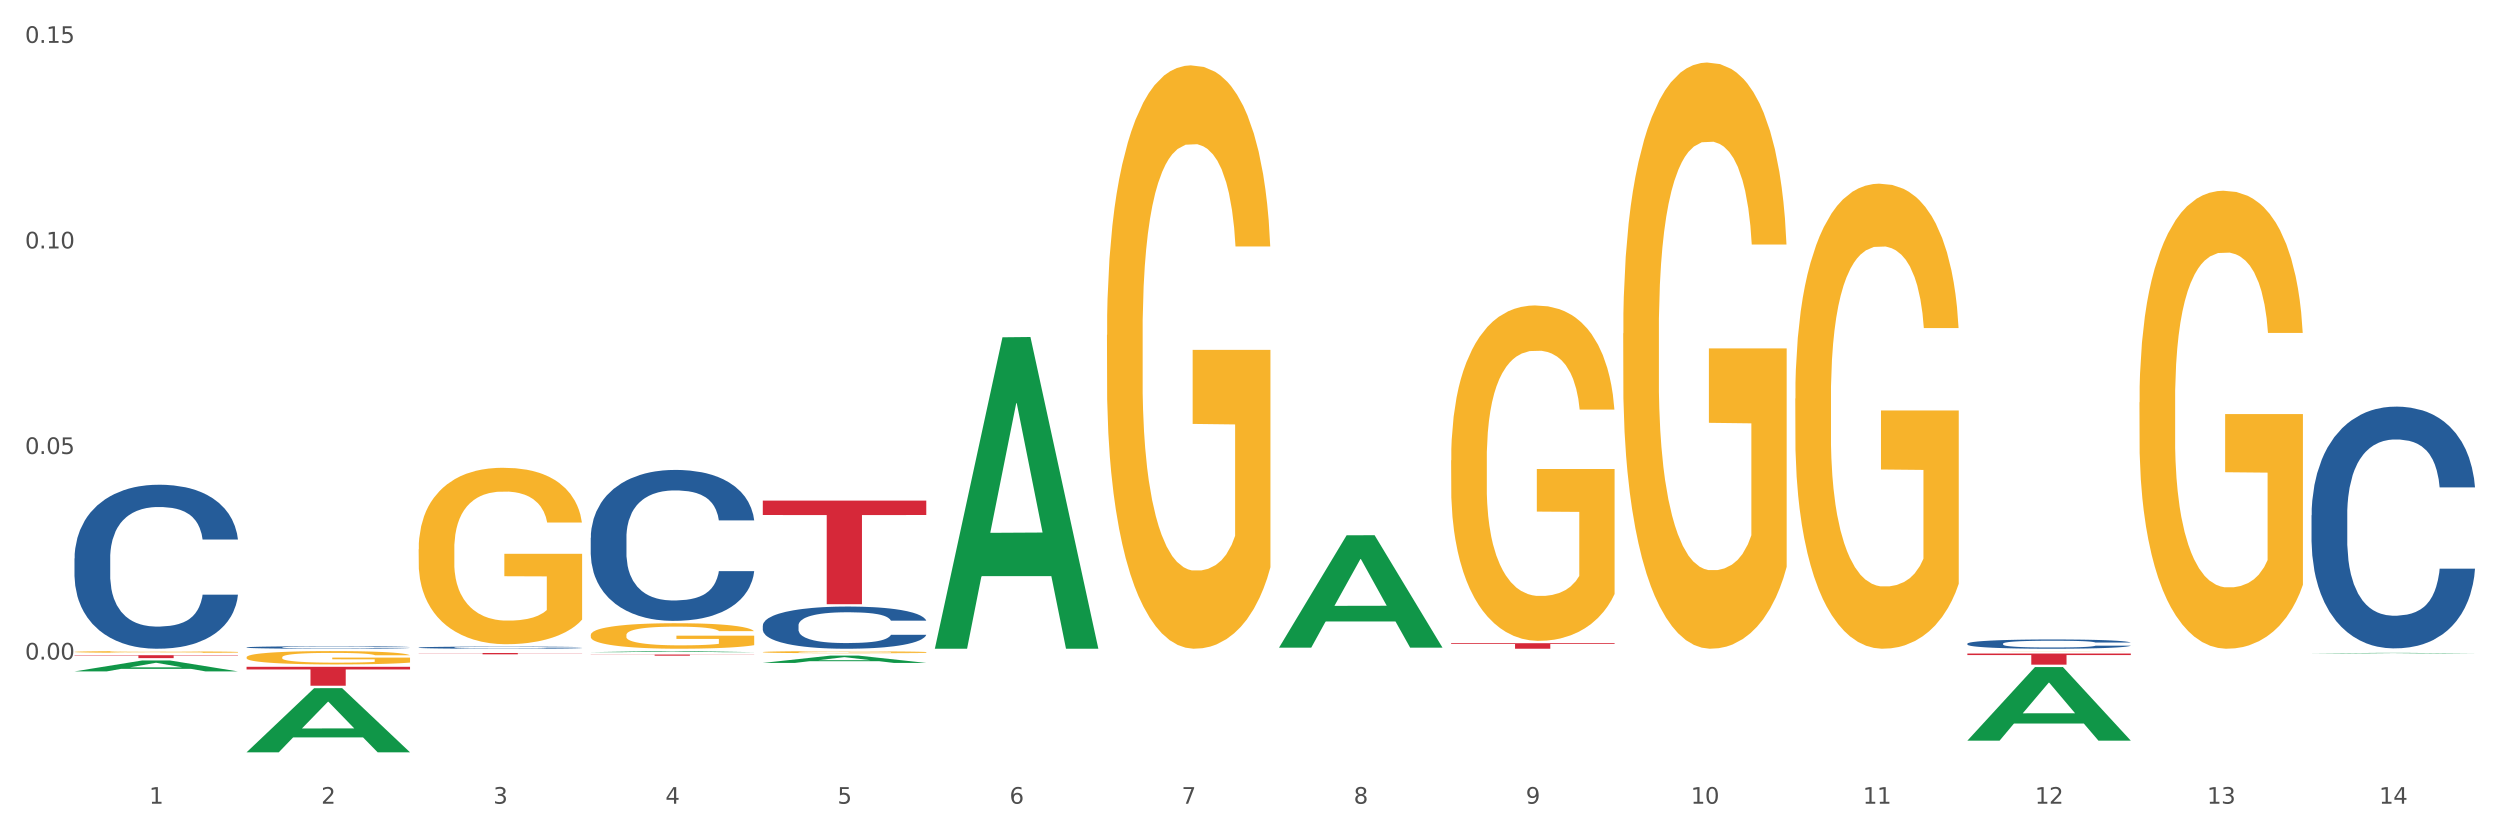 <?xml version="1.0" encoding="utf-8" standalone="no"?>
<!DOCTYPE svg PUBLIC "-//W3C//DTD SVG 1.1//EN"
  "http://www.w3.org/Graphics/SVG/1.1/DTD/svg11.dtd">
<svg xmlns:xlink="http://www.w3.org/1999/xlink" width="1080pt" height="360pt" viewBox="0 0 1080 360" xmlns="http://www.w3.org/2000/svg" version="1.1">
 <rect x="0" y="0" width="1080" height="360" fill="#333333" stroke="none"/>
 <defs>
  <style type="text/css">*{stroke-linejoin: round; stroke-linecap: butt}</style>
 </defs>
 <g id="figure_1">
  <g id="patch_1">
   <path d="M 0 360 
L 1080 360 
L 1080 0 
L 0 0 
z
" style="fill: #ffffff; stroke: #ffffff; stroke-linejoin: miter"/>
  </g>
  <g id="axes_1">
   <g id="matplotlib.axis_1">
    <g id="xtick_1">
     <g id="text_1">
      <!-- 1 -->
      <g style="fill: #4d4d4d" transform="translate(64.432 347.204) scale(0.096 -0.096)">
       <defs>
        <path id="DejaVuSans-31" d="M 794 531 
L 1825 531 
L 1825 4091 
L 703 3866 
L 703 4441 
L 1819 4666 
L 2450 4666 
L 2450 531 
L 3481 531 
L 3481 0 
L 794 0 
L 794 531 
z
" transform="scale(0.016)"/>
       </defs>
       <use xlink:href="#DejaVuSans-31"/>
      </g>
     </g>
    </g>
    <g id="xtick_2">
     <g id="text_2">
      <!-- 2 -->
      <g style="fill: #4d4d4d" transform="translate(138.771 347.204) scale(0.096 -0.096)">
       <defs>
        <path id="DejaVuSans-32" d="M 1228 531 
L 3431 531 
L 3431 0 
L 469 0 
L 469 531 
Q 828 903 1448 1529 
Q 2069 2156 2228 2338 
Q 2531 2678 2651 2914 
Q 2772 3150 2772 3378 
Q 2772 3750 2511 3984 
Q 2250 4219 1831 4219 
Q 1534 4219 1204 4116 
Q 875 4013 500 3803 
L 500 4441 
Q 881 4594 1212 4672 
Q 1544 4750 1819 4750 
Q 2544 4750 2975 4387 
Q 3406 4025 3406 3419 
Q 3406 3131 3298 2873 
Q 3191 2616 2906 2266 
Q 2828 2175 2409 1742 
Q 1991 1309 1228 531 
z
" transform="scale(0.016)"/>
       </defs>
       <use xlink:href="#DejaVuSans-32"/>
      </g>
     </g>
    </g>
    <g id="xtick_3">
     <g id="text_3">
      <!-- 3 -->
      <g style="fill: #4d4d4d" transform="translate(213.109 347.204) scale(0.096 -0.096)">
       <defs>
        <path id="DejaVuSans-33" d="M 2597 2516 
Q 3050 2419 3304 2112 
Q 3559 1806 3559 1356 
Q 3559 666 3084 287 
Q 2609 -91 1734 -91 
Q 1441 -91 1130 -33 
Q 819 25 488 141 
L 488 750 
Q 750 597 1062 519 
Q 1375 441 1716 441 
Q 2309 441 2620 675 
Q 2931 909 2931 1356 
Q 2931 1769 2642 2001 
Q 2353 2234 1838 2234 
L 1294 2234 
L 1294 2753 
L 1863 2753 
Q 2328 2753 2575 2939 
Q 2822 3125 2822 3475 
Q 2822 3834 2567 4026 
Q 2313 4219 1838 4219 
Q 1578 4219 1281 4162 
Q 984 4106 628 3988 
L 628 4550 
Q 988 4650 1302 4700 
Q 1616 4750 1894 4750 
Q 2613 4750 3031 4423 
Q 3450 4097 3450 3541 
Q 3450 3153 3228 2886 
Q 3006 2619 2597 2516 
z
" transform="scale(0.016)"/>
       </defs>
       <use xlink:href="#DejaVuSans-33"/>
      </g>
     </g>
    </g>
    <g id="xtick_4">
     <g id="text_4">
      <!-- 4 -->
      <g style="fill: #4d4d4d" transform="translate(287.448 347.204) scale(0.096 -0.096)">
       <defs>
        <path id="DejaVuSans-34" d="M 2419 4116 
L 825 1625 
L 2419 1625 
L 2419 4116 
z
M 2253 4666 
L 3047 4666 
L 3047 1625 
L 3713 1625 
L 3713 1100 
L 3047 1100 
L 3047 0 
L 2419 0 
L 2419 1100 
L 313 1100 
L 313 1709 
L 2253 4666 
z
" transform="scale(0.016)"/>
       </defs>
       <use xlink:href="#DejaVuSans-34"/>
      </g>
     </g>
    </g>
    <g id="xtick_5">
     <g id="text_5">
      <!-- 5 -->
      <g style="fill: #4d4d4d" transform="translate(361.787 347.204) scale(0.096 -0.096)">
       <defs>
        <path id="DejaVuSans-35" d="M 691 4666 
L 3169 4666 
L 3169 4134 
L 1269 4134 
L 1269 2991 
Q 1406 3038 1543 3061 
Q 1681 3084 1819 3084 
Q 2600 3084 3056 2656 
Q 3513 2228 3513 1497 
Q 3513 744 3044 326 
Q 2575 -91 1722 -91 
Q 1428 -91 1123 -41 
Q 819 9 494 109 
L 494 744 
Q 775 591 1075 516 
Q 1375 441 1709 441 
Q 2250 441 2565 725 
Q 2881 1009 2881 1497 
Q 2881 1984 2565 2268 
Q 2250 2553 1709 2553 
Q 1456 2553 1204 2497 
Q 953 2441 691 2322 
L 691 4666 
z
" transform="scale(0.016)"/>
       </defs>
       <use xlink:href="#DejaVuSans-35"/>
      </g>
     </g>
    </g>
    <g id="xtick_6">
     <g id="text_6">
      <!-- 6 -->
      <g style="fill: #4d4d4d" transform="translate(436.125 347.204) scale(0.096 -0.096)">
       <defs>
        <path id="DejaVuSans-36" d="M 2113 2584 
Q 1688 2584 1439 2293 
Q 1191 2003 1191 1497 
Q 1191 994 1439 701 
Q 1688 409 2113 409 
Q 2538 409 2786 701 
Q 3034 994 3034 1497 
Q 3034 2003 2786 2293 
Q 2538 2584 2113 2584 
z
M 3366 4563 
L 3366 3988 
Q 3128 4100 2886 4159 
Q 2644 4219 2406 4219 
Q 1781 4219 1451 3797 
Q 1122 3375 1075 2522 
Q 1259 2794 1537 2939 
Q 1816 3084 2150 3084 
Q 2853 3084 3261 2657 
Q 3669 2231 3669 1497 
Q 3669 778 3244 343 
Q 2819 -91 2113 -91 
Q 1303 -91 875 529 
Q 447 1150 447 2328 
Q 447 3434 972 4092 
Q 1497 4750 2381 4750 
Q 2619 4750 2861 4703 
Q 3103 4656 3366 4563 
z
" transform="scale(0.016)"/>
       </defs>
       <use xlink:href="#DejaVuSans-36"/>
      </g>
     </g>
    </g>
    <g id="xtick_7">
     <g id="text_7">
      <!-- 7 -->
      <g style="fill: #4d4d4d" transform="translate(510.464 347.204) scale(0.096 -0.096)">
       <defs>
        <path id="DejaVuSans-37" d="M 525 4666 
L 3525 4666 
L 3525 4397 
L 1831 0 
L 1172 0 
L 2766 4134 
L 525 4134 
L 525 4666 
z
" transform="scale(0.016)"/>
       </defs>
       <use xlink:href="#DejaVuSans-37"/>
      </g>
     </g>
    </g>
    <g id="xtick_8">
     <g id="text_8">
      <!-- 8 -->
      <g style="fill: #4d4d4d" transform="translate(584.803 347.204) scale(0.096 -0.096)">
       <defs>
        <path id="DejaVuSans-38" d="M 2034 2216 
Q 1584 2216 1326 1975 
Q 1069 1734 1069 1313 
Q 1069 891 1326 650 
Q 1584 409 2034 409 
Q 2484 409 2743 651 
Q 3003 894 3003 1313 
Q 3003 1734 2745 1975 
Q 2488 2216 2034 2216 
z
M 1403 2484 
Q 997 2584 770 2862 
Q 544 3141 544 3541 
Q 544 4100 942 4425 
Q 1341 4750 2034 4750 
Q 2731 4750 3128 4425 
Q 3525 4100 3525 3541 
Q 3525 3141 3298 2862 
Q 3072 2584 2669 2484 
Q 3125 2378 3379 2068 
Q 3634 1759 3634 1313 
Q 3634 634 3220 271 
Q 2806 -91 2034 -91 
Q 1263 -91 848 271 
Q 434 634 434 1313 
Q 434 1759 690 2068 
Q 947 2378 1403 2484 
z
M 1172 3481 
Q 1172 3119 1398 2916 
Q 1625 2713 2034 2713 
Q 2441 2713 2670 2916 
Q 2900 3119 2900 3481 
Q 2900 3844 2670 4047 
Q 2441 4250 2034 4250 
Q 1625 4250 1398 4047 
Q 1172 3844 1172 3481 
z
" transform="scale(0.016)"/>
       </defs>
       <use xlink:href="#DejaVuSans-38"/>
      </g>
     </g>
    </g>
    <g id="xtick_9">
     <g id="text_9">
      <!-- 9 -->
      <g style="fill: #4d4d4d" transform="translate(659.142 347.204) scale(0.096 -0.096)">
       <defs>
        <path id="DejaVuSans-39" d="M 703 97 
L 703 672 
Q 941 559 1184 500 
Q 1428 441 1663 441 
Q 2288 441 2617 861 
Q 2947 1281 2994 2138 
Q 2813 1869 2534 1725 
Q 2256 1581 1919 1581 
Q 1219 1581 811 2004 
Q 403 2428 403 3163 
Q 403 3881 828 4315 
Q 1253 4750 1959 4750 
Q 2769 4750 3195 4129 
Q 3622 3509 3622 2328 
Q 3622 1225 3098 567 
Q 2575 -91 1691 -91 
Q 1453 -91 1209 -44 
Q 966 3 703 97 
z
M 1959 2075 
Q 2384 2075 2632 2365 
Q 2881 2656 2881 3163 
Q 2881 3666 2632 3958 
Q 2384 4250 1959 4250 
Q 1534 4250 1286 3958 
Q 1038 3666 1038 3163 
Q 1038 2656 1286 2365 
Q 1534 2075 1959 2075 
z
" transform="scale(0.016)"/>
       </defs>
       <use xlink:href="#DejaVuSans-39"/>
      </g>
     </g>
    </g>
    <g id="xtick_10">
     <g id="text_10">
      <!-- 10 -->
      <g style="fill: #4d4d4d" transform="translate(730.426 347.204) scale(0.096 -0.096)">
       <defs>
        <path id="DejaVuSans-30" d="M 2034 4250 
Q 1547 4250 1301 3770 
Q 1056 3291 1056 2328 
Q 1056 1369 1301 889 
Q 1547 409 2034 409 
Q 2525 409 2770 889 
Q 3016 1369 3016 2328 
Q 3016 3291 2770 3770 
Q 2525 4250 2034 4250 
z
M 2034 4750 
Q 2819 4750 3233 4129 
Q 3647 3509 3647 2328 
Q 3647 1150 3233 529 
Q 2819 -91 2034 -91 
Q 1250 -91 836 529 
Q 422 1150 422 2328 
Q 422 3509 836 4129 
Q 1250 4750 2034 4750 
z
" transform="scale(0.016)"/>
       </defs>
       <use xlink:href="#DejaVuSans-31"/>
       <use xlink:href="#DejaVuSans-30" transform="translate(63.623 0)"/>
      </g>
     </g>
    </g>
    <g id="xtick_11">
     <g id="text_11">
      <!-- 11 -->
      <g style="fill: #4d4d4d" transform="translate(804.765 347.204) scale(0.096 -0.096)">
       <use xlink:href="#DejaVuSans-31"/>
       <use xlink:href="#DejaVuSans-31" transform="translate(63.623 0)"/>
      </g>
     </g>
    </g>
    <g id="xtick_12">
     <g id="text_12">
      <!-- 12 -->
      <g style="fill: #4d4d4d" transform="translate(879.104 347.204) scale(0.096 -0.096)">
       <use xlink:href="#DejaVuSans-31"/>
       <use xlink:href="#DejaVuSans-32" transform="translate(63.623 0)"/>
      </g>
     </g>
    </g>
    <g id="xtick_13">
     <g id="text_13">
      <!-- 13 -->
      <g style="fill: #4d4d4d" transform="translate(953.442 347.204) scale(0.096 -0.096)">
       <use xlink:href="#DejaVuSans-31"/>
       <use xlink:href="#DejaVuSans-33" transform="translate(63.623 0)"/>
      </g>
     </g>
    </g>
    <g id="xtick_14">
     <g id="text_14">
      <!-- 14 -->
      <g style="fill: #4d4d4d" transform="translate(1027.781 347.204) scale(0.096 -0.096)">
       <use xlink:href="#DejaVuSans-31"/>
       <use xlink:href="#DejaVuSans-34" transform="translate(63.623 0)"/>
      </g>
     </g>
    </g>
    <g id="xtick_15"/>
    <g id="xtick_16"/>
    <g id="xtick_17"/>
    <g id="xtick_18"/>
    <g id="xtick_19"/>
    <g id="xtick_20"/>
    <g id="xtick_21"/>
    <g id="xtick_22"/>
    <g id="xtick_23"/>
    <g id="xtick_24"/>
    <g id="xtick_25"/>
    <g id="xtick_26"/>
    <g id="xtick_27"/>
   </g>
   <g id="matplotlib.axis_2">
    <g id="ytick_1">
     <g id="text_15">
      <!-- 0.00 -->
      <g style="fill: #4d4d4d" transform="translate(10.8 284.922) scale(0.096 -0.096)">
       <defs>
        <path id="DejaVuSans-2e" d="M 684 794 
L 1344 794 
L 1344 0 
L 684 0 
L 684 794 
z
" transform="scale(0.016)"/>
       </defs>
       <use xlink:href="#DejaVuSans-30"/>
       <use xlink:href="#DejaVuSans-2e" transform="translate(63.623 0)"/>
       <use xlink:href="#DejaVuSans-30" transform="translate(95.41 0)"/>
       <use xlink:href="#DejaVuSans-30" transform="translate(159.033 0)"/>
      </g>
     </g>
    </g>
    <g id="ytick_2">
     <g id="text_16">
      <!-- 0.05 -->
      <g style="fill: #4d4d4d" transform="translate(10.8 196.122) scale(0.096 -0.096)">
       <use xlink:href="#DejaVuSans-30"/>
       <use xlink:href="#DejaVuSans-2e" transform="translate(63.623 0)"/>
       <use xlink:href="#DejaVuSans-30" transform="translate(95.41 0)"/>
       <use xlink:href="#DejaVuSans-35" transform="translate(159.033 0)"/>
      </g>
     </g>
    </g>
    <g id="ytick_3">
     <g id="text_17">
      <!-- 0.10 -->
      <g style="fill: #4d4d4d" transform="translate(10.8 107.323) scale(0.096 -0.096)">
       <use xlink:href="#DejaVuSans-30"/>
       <use xlink:href="#DejaVuSans-2e" transform="translate(63.623 0)"/>
       <use xlink:href="#DejaVuSans-31" transform="translate(95.41 0)"/>
       <use xlink:href="#DejaVuSans-30" transform="translate(159.033 0)"/>
      </g>
     </g>
    </g>
    <g id="ytick_4">
     <g id="text_18">
      <!-- 0.15 -->
      <g style="fill: #4d4d4d" transform="translate(10.8 18.523) scale(0.096 -0.096)">
       <use xlink:href="#DejaVuSans-30"/>
       <use xlink:href="#DejaVuSans-2e" transform="translate(63.623 0)"/>
       <use xlink:href="#DejaVuSans-31" transform="translate(95.41 0)"/>
       <use xlink:href="#DejaVuSans-35" transform="translate(159.033 0)"/>
      </g>
     </g>
    </g>
    <g id="ytick_5"/>
    <g id="ytick_6"/>
    <g id="ytick_7"/>
    <g id="ytick_8"/>
   </g>
   <g id="PolyCollection_1">
    <path d="M 32.175 290.041 
L 32.248 290.036 
L 61.37 285.33 
L 73.456 285.326 
L 102.797 290.05 
L 88.818 290.05 
L 82.484 288.95 
L 52.415 288.95 
L 52.197 288.968 
L 46.081 290.05 
L 32.175 290.05 
L 32.175 290.041 
L 56.201 288.293 
L 78.698 288.289 
L 67.559 286.333 
L 67.413 286.324 
L 67.267 286.337 
L 56.128 288.289 
L 56.201 288.293 
L 32.175 290.041 
z
" clip-path="url(#p628e0aae74)" style="fill: #109648"/>
    <path d="M 329.53 216.262 
L 400.152 216.262 
L 400.152 222.481 
L 372.371 222.523 
L 372.371 261.012 
L 357.143 261.012 
L 357.143 222.523 
L 329.53 222.481 
L 329.53 216.304 
L 329.53 216.262 
z
" clip-path="url(#p628e0aae74)" style="fill: #d62839"/>
    <path d="M 255.191 282.756 
L 325.813 282.756 
L 325.813 282.826 
L 298.033 282.827 
L 298.033 283.261 
L 282.804 283.261 
L 282.804 282.827 
L 255.191 282.826 
L 255.191 282.757 
L 255.191 282.756 
z
" clip-path="url(#p628e0aae74)" style="fill: #d62839"/>
    <path d="M 180.852 282.1 
L 251.474 282.1 
L 251.474 282.179 
L 223.694 282.179 
L 223.694 282.666 
L 208.465 282.666 
L 208.465 282.179 
L 180.852 282.179 
L 180.852 282.101 
L 180.852 282.1 
z
" clip-path="url(#p628e0aae74)" style="fill: #d62839"/>
    <path d="M 106.514 288.056 
L 177.135 288.056 
L 177.135 289.195 
L 149.355 289.203 
L 149.355 296.25 
L 134.126 296.25 
L 134.126 289.203 
L 106.514 289.195 
L 106.514 288.064 
L 106.514 288.056 
z
" clip-path="url(#p628e0aae74)" style="fill: #d62839"/>
    <path d="M 32.175 283.036 
L 102.797 283.036 
L 102.797 283.213 
L 75.017 283.214 
L 75.017 284.309 
L 59.788 284.309 
L 59.788 283.214 
L 32.175 283.213 
L 32.175 283.037 
L 32.175 283.036 
z
" clip-path="url(#p628e0aae74)" style="fill: #d62839"/>
    <path d="M 106.514 283.938 
L 106.597 283.933 
L 106.597 283.744 
L 106.764 283.58 
L 107.598 283.185 
L 108.848 282.859 
L 109.765 282.685 
L 110.683 282.543 
L 111.767 282.401 
L 113.101 282.254 
L 115.519 282.038 
L 117.019 281.927 
L 118.854 281.811 
L 122.189 281.643 
L 124.607 281.548 
L 127.108 281.469 
L 131.194 281.374 
L 133.862 281.332 
L 136.697 281.301 
L 140.115 281.28 
L 142.7 281.274 
L 148.37 281.29 
L 153.206 281.338 
L 155.54 281.374 
L 158.542 281.438 
L 160.126 281.48 
L 162.711 281.564 
L 165.379 281.674 
L 167.213 281.769 
L 169.965 281.948 
L 172.049 282.127 
L 173.967 282.348 
L 174.968 282.501 
L 175.718 282.643 
L 176.385 282.806 
L 177.052 283.064 
L 162.044 283.064 
L 161.46 282.88 
L 160.543 282.706 
L 159.209 282.538 
L 158.042 282.433 
L 156.041 282.301 
L 154.206 282.217 
L 152.289 282.154 
L 149.954 282.101 
L 148.12 282.075 
L 145.535 282.054 
L 140.449 282.059 
L 137.03 282.101 
L 134.696 282.154 
L 133.195 282.201 
L 131.861 282.254 
L 130.36 282.327 
L 128.609 282.438 
L 127.358 282.538 
L 126.108 282.664 
L 125.107 282.791 
L 124.19 282.938 
L 123.44 283.096 
L 122.856 283.259 
L 122.356 283.459 
L 121.939 283.791 
L 121.939 284.512 
L 122.106 284.675 
L 122.522 284.891 
L 123.023 285.054 
L 123.856 285.249 
L 124.607 285.381 
L 126.024 285.57 
L 127.609 285.728 
L 128.859 285.828 
L 130.11 285.913 
L 132.278 286.028 
L 134.696 286.123 
L 136.78 286.181 
L 139.615 286.234 
L 141.533 286.255 
L 143.2 286.265 
L 147.286 286.265 
L 150.204 286.249 
L 153.456 286.213 
L 155.957 286.165 
L 158.042 286.107 
L 160.376 286.013 
L 161.877 285.923 
L 161.877 284.823 
L 143.534 284.817 
L 143.534 284.086 
L 177.135 284.086 
L 177.135 286.234 
L 175.718 286.344 
L 174.134 286.444 
L 172.466 286.534 
L 169.965 286.644 
L 166.963 286.75 
L 164.295 286.823 
L 161.46 286.887 
L 158.125 286.944 
L 153.789 286.997 
L 151.121 287.018 
L 147.786 287.034 
L 143.867 287.039 
L 140.449 287.029 
L 137.114 287.002 
L 133.612 286.955 
L 130.193 286.887 
L 127.609 286.818 
L 125.024 286.734 
L 122.272 286.623 
L 120.104 286.518 
L 118.437 286.423 
L 116.603 286.302 
L 114.601 286.144 
L 113.101 286.002 
L 111.767 285.855 
L 110.349 285.665 
L 109.349 285.502 
L 108.348 285.297 
L 107.764 285.144 
L 107.097 284.907 
L 106.597 284.575 
L 106.514 283.938 
z
" clip-path="url(#p628e0aae74)" style="fill: #f7b32b"/>
    <path d="M 32.175 241.237 
L 32.258 241.172 
L 32.258 239.36 
L 32.509 236.901 
L 33.427 232.371 
L 34.596 228.941 
L 36.599 224.929 
L 37.684 223.247 
L 39.104 221.37 
L 42.025 218.329 
L 45.364 215.74 
L 47.702 214.317 
L 49.455 213.411 
L 53.378 211.793 
L 55.632 211.081 
L 57.969 210.499 
L 59.973 210.111 
L 63.312 209.658 
L 65.983 209.463 
L 69.072 209.399 
L 71.66 209.463 
L 75.082 209.722 
L 80.091 210.499 
L 82.011 210.952 
L 84.599 211.728 
L 87.27 212.764 
L 89.44 213.799 
L 91.945 215.287 
L 94.533 217.229 
L 97.037 219.688 
L 98.79 221.953 
L 100.209 224.347 
L 101.461 227.259 
L 102.379 230.43 
L 102.797 233.083 
L 87.52 233.083 
L 87.103 230.689 
L 86.268 228.1 
L 85.434 226.353 
L 84.515 224.929 
L 83.096 223.312 
L 81.844 222.276 
L 79.757 221.047 
L 77.837 220.27 
L 76.251 219.817 
L 74.331 219.429 
L 70.241 219.041 
L 67.319 219.041 
L 65.482 219.17 
L 63.229 219.494 
L 61.309 219.947 
L 59.055 220.723 
L 57.302 221.564 
L 55.549 222.664 
L 54.547 223.441 
L 53.044 224.865 
L 52.043 226.029 
L 50.707 228.035 
L 49.956 229.459 
L 48.62 233.148 
L 48.036 235.866 
L 47.785 237.742 
L 47.618 239.813 
L 47.618 249.908 
L 48.119 254.438 
L 48.537 256.379 
L 49.204 258.579 
L 50.457 261.426 
L 52.293 264.209 
L 54.213 266.215 
L 55.799 267.444 
L 57.302 268.35 
L 58.804 269.062 
L 60.641 269.709 
L 62.143 270.098 
L 64.397 270.486 
L 67.069 270.68 
L 69.155 270.68 
L 73.413 270.356 
L 75.333 270.033 
L 77.169 269.58 
L 79.173 268.868 
L 80.759 268.092 
L 81.677 267.509 
L 83.18 266.28 
L 84.348 264.985 
L 85.35 263.497 
L 86.018 262.203 
L 86.769 260.262 
L 87.353 258.061 
L 87.52 256.897 
L 102.797 256.897 
L 102.463 259.226 
L 101.879 261.491 
L 100.71 264.532 
L 99.792 266.28 
L 98.372 268.415 
L 96.87 270.227 
L 94.783 272.233 
L 92.863 273.721 
L 90.86 275.016 
L 88.689 276.18 
L 84.766 277.798 
L 83.347 278.251 
L 80.341 279.028 
L 78.004 279.481 
L 74.581 279.934 
L 71.075 280.193 
L 67.402 280.257 
L 64.147 280.128 
L 60.557 279.74 
L 58.303 279.351 
L 55.799 278.769 
L 52.877 277.863 
L 50.123 276.763 
L 47.535 275.469 
L 45.114 273.98 
L 42.86 272.298 
L 39.938 269.515 
L 37.768 266.797 
L 36.182 264.274 
L 35.097 262.138 
L 34.011 259.42 
L 33.427 257.544 
L 32.509 253.014 
L 32.175 248.808 
L 32.175 241.237 
z
" clip-path="url(#p628e0aae74)" style="fill: #255c99"/>
    <path d="M 106.514 279.669 
L 106.597 279.668 
L 106.597 279.64 
L 106.848 279.603 
L 107.766 279.535 
L 108.935 279.483 
L 110.938 279.423 
L 112.023 279.397 
L 113.442 279.369 
L 116.364 279.323 
L 119.703 279.284 
L 122.04 279.263 
L 123.794 279.249 
L 127.717 279.225 
L 129.971 279.214 
L 132.308 279.205 
L 134.312 279.199 
L 137.651 279.192 
L 140.322 279.189 
L 143.411 279.188 
L 145.998 279.189 
L 149.421 279.193 
L 154.43 279.205 
L 156.35 279.212 
L 158.937 279.224 
L 161.609 279.239 
L 163.779 279.255 
L 166.283 279.277 
L 168.871 279.307 
L 171.376 279.344 
L 173.129 279.378 
L 174.548 279.414 
L 175.8 279.458 
L 176.718 279.506 
L 177.135 279.546 
L 161.859 279.546 
L 161.442 279.51 
L 160.607 279.471 
L 159.772 279.444 
L 158.854 279.423 
L 157.435 279.398 
L 156.183 279.383 
L 154.096 279.364 
L 152.176 279.352 
L 150.59 279.346 
L 148.67 279.34 
L 144.579 279.334 
L 141.658 279.334 
L 139.821 279.336 
L 137.567 279.341 
L 135.647 279.348 
L 133.393 279.359 
L 131.64 279.372 
L 129.887 279.389 
L 128.886 279.4 
L 127.383 279.422 
L 126.381 279.439 
L 125.046 279.47 
L 124.294 279.491 
L 122.959 279.547 
L 122.374 279.588 
L 122.124 279.616 
L 121.957 279.647 
L 121.957 279.799 
L 122.458 279.868 
L 122.875 279.897 
L 123.543 279.93 
L 124.795 279.973 
L 126.632 280.015 
L 128.552 280.045 
L 130.138 280.064 
L 131.64 280.078 
L 133.143 280.088 
L 134.979 280.098 
L 136.482 280.104 
L 138.736 280.11 
L 141.407 280.113 
L 143.494 280.113 
L 147.751 280.108 
L 149.671 280.103 
L 151.508 280.096 
L 153.511 280.085 
L 155.097 280.074 
L 156.016 280.065 
L 157.518 280.046 
L 158.687 280.027 
L 159.689 280.004 
L 160.357 279.985 
L 161.108 279.956 
L 161.692 279.922 
L 161.859 279.905 
L 177.135 279.905 
L 176.802 279.94 
L 176.217 279.974 
L 175.049 280.02 
L 174.13 280.046 
L 172.711 280.079 
L 171.209 280.106 
L 169.122 280.136 
L 167.202 280.159 
L 165.198 280.178 
L 163.028 280.196 
L 159.104 280.22 
L 157.685 280.227 
L 154.68 280.239 
L 152.343 280.246 
L 148.92 280.252 
L 145.414 280.256 
L 141.741 280.257 
L 138.486 280.255 
L 134.896 280.249 
L 132.642 280.244 
L 130.138 280.235 
L 127.216 280.221 
L 124.461 280.205 
L 121.874 280.185 
L 119.453 280.163 
L 117.199 280.137 
L 114.277 280.095 
L 112.107 280.054 
L 110.521 280.016 
L 109.435 279.984 
L 108.35 279.943 
L 107.766 279.915 
L 106.848 279.846 
L 106.514 279.783 
L 106.514 279.669 
z
" clip-path="url(#p628e0aae74)" style="fill: #255c99"/>
    <path d="M 180.852 279.744 
L 180.936 279.743 
L 180.936 279.719 
L 181.186 279.687 
L 182.105 279.627 
L 183.273 279.582 
L 185.277 279.529 
L 186.362 279.507 
L 187.781 279.482 
L 190.703 279.442 
L 194.042 279.408 
L 196.379 279.39 
L 198.132 279.378 
L 202.056 279.356 
L 204.31 279.347 
L 206.647 279.339 
L 208.65 279.334 
L 211.989 279.328 
L 214.661 279.326 
L 217.749 279.325 
L 220.337 279.326 
L 223.76 279.329 
L 228.768 279.339 
L 230.688 279.345 
L 233.276 279.355 
L 235.947 279.369 
L 238.118 279.383 
L 240.622 279.402 
L 243.21 279.428 
L 245.714 279.46 
L 247.467 279.49 
L 248.886 279.522 
L 250.139 279.56 
L 251.057 279.602 
L 251.474 279.636 
L 236.198 279.636 
L 235.78 279.605 
L 234.946 279.571 
L 234.111 279.548 
L 233.193 279.529 
L 231.774 279.508 
L 230.521 279.494 
L 228.434 279.478 
L 226.514 279.468 
L 224.928 279.462 
L 223.008 279.457 
L 218.918 279.452 
L 215.996 279.452 
L 214.16 279.453 
L 211.906 279.458 
L 209.986 279.464 
L 207.732 279.474 
L 205.979 279.485 
L 204.226 279.499 
L 203.224 279.51 
L 201.722 279.528 
L 200.72 279.544 
L 199.384 279.57 
L 198.633 279.589 
L 197.297 279.637 
L 196.713 279.673 
L 196.463 279.698 
L 196.296 279.725 
L 196.296 279.858 
L 196.797 279.917 
L 197.214 279.943 
L 197.882 279.972 
L 199.134 280.009 
L 200.97 280.046 
L 202.89 280.072 
L 204.476 280.089 
L 205.979 280.101 
L 207.482 280.11 
L 209.318 280.118 
L 210.821 280.124 
L 213.075 280.129 
L 215.746 280.131 
L 217.833 280.131 
L 222.09 280.127 
L 224.01 280.123 
L 225.847 280.117 
L 227.85 280.107 
L 229.436 280.097 
L 230.354 280.09 
L 231.857 280.073 
L 233.026 280.056 
L 234.027 280.037 
L 234.695 280.02 
L 235.447 279.994 
L 236.031 279.965 
L 236.198 279.95 
L 251.474 279.95 
L 251.14 279.981 
L 250.556 280.01 
L 249.387 280.05 
L 248.469 280.073 
L 247.05 280.101 
L 245.547 280.125 
L 243.46 280.152 
L 241.54 280.171 
L 239.537 280.188 
L 237.367 280.204 
L 233.443 280.225 
L 232.024 280.231 
L 229.019 280.241 
L 226.681 280.247 
L 223.259 280.253 
L 219.753 280.256 
L 216.08 280.257 
L 212.824 280.256 
L 209.235 280.25 
L 206.981 280.245 
L 204.476 280.238 
L 201.555 280.226 
L 198.8 280.211 
L 196.212 280.194 
L 193.791 280.175 
L 191.538 280.153 
L 188.616 280.116 
L 186.445 280.08 
L 184.859 280.047 
L 183.774 280.019 
L 182.689 279.983 
L 182.105 279.958 
L 181.186 279.899 
L 180.852 279.843 
L 180.852 279.744 
z
" clip-path="url(#p628e0aae74)" style="fill: #255c99"/>
    <path d="M 255.191 232.304 
L 255.275 232.244 
L 255.275 230.576 
L 255.525 228.313 
L 256.443 224.145 
L 257.612 220.988 
L 259.615 217.296 
L 260.701 215.747 
L 262.12 214.02 
L 265.041 211.221 
L 268.381 208.839 
L 270.718 207.529 
L 272.471 206.695 
L 276.394 205.206 
L 278.648 204.551 
L 280.986 204.015 
L 282.989 203.657 
L 286.328 203.241 
L 288.999 203.062 
L 292.088 203.002 
L 294.676 203.062 
L 298.098 203.3 
L 303.107 204.015 
L 305.027 204.432 
L 307.615 205.146 
L 310.286 206.099 
L 312.457 207.052 
L 314.961 208.422 
L 317.549 210.209 
L 320.053 212.472 
L 321.806 214.556 
L 323.225 216.76 
L 324.477 219.44 
L 325.396 222.358 
L 325.813 224.8 
L 310.537 224.8 
L 310.119 222.596 
L 309.284 220.214 
L 308.45 218.606 
L 307.531 217.296 
L 306.112 215.807 
L 304.86 214.854 
L 302.773 213.722 
L 300.853 213.008 
L 299.267 212.591 
L 297.347 212.233 
L 293.257 211.876 
L 290.335 211.876 
L 288.499 211.995 
L 286.245 212.293 
L 284.325 212.71 
L 282.071 213.425 
L 280.318 214.199 
L 278.565 215.211 
L 277.563 215.926 
L 276.06 217.236 
L 275.059 218.308 
L 273.723 220.154 
L 272.972 221.465 
L 271.636 224.859 
L 271.052 227.36 
L 270.801 229.088 
L 270.634 230.993 
L 270.634 240.284 
L 271.135 244.453 
L 271.553 246.24 
L 272.22 248.264 
L 273.473 250.885 
L 275.309 253.446 
L 277.229 255.292 
L 278.815 256.423 
L 280.318 257.257 
L 281.82 257.912 
L 283.657 258.508 
L 285.159 258.865 
L 287.413 259.223 
L 290.085 259.401 
L 292.172 259.401 
L 296.429 259.103 
L 298.349 258.806 
L 300.185 258.389 
L 302.189 257.734 
L 303.775 257.019 
L 304.693 256.483 
L 306.196 255.351 
L 307.364 254.16 
L 308.366 252.791 
L 309.034 251.599 
L 309.785 249.813 
L 310.37 247.788 
L 310.537 246.716 
L 325.813 246.716 
L 325.479 248.86 
L 324.895 250.944 
L 323.726 253.743 
L 322.808 255.351 
L 321.389 257.317 
L 319.886 258.984 
L 317.799 260.831 
L 315.879 262.2 
L 313.876 263.391 
L 311.705 264.463 
L 307.782 265.952 
L 306.363 266.369 
L 303.358 267.084 
L 301.02 267.501 
L 297.598 267.918 
L 294.092 268.156 
L 290.419 268.215 
L 287.163 268.096 
L 283.573 267.739 
L 281.32 267.382 
L 278.815 266.846 
L 275.893 266.012 
L 273.139 264.999 
L 270.551 263.808 
L 268.13 262.439 
L 265.876 260.89 
L 262.955 258.329 
L 260.784 255.828 
L 259.198 253.505 
L 258.113 251.54 
L 257.028 249.039 
L 256.443 247.311 
L 255.525 243.143 
L 255.191 239.272 
L 255.191 232.304 
z
" clip-path="url(#p628e0aae74)" style="fill: #255c99"/>
    <path d="M 626.885 277.874 
L 697.506 277.874 
L 697.506 278.205 
L 669.726 278.208 
L 669.726 280.257 
L 654.497 280.257 
L 654.497 278.208 
L 626.885 278.205 
L 626.885 277.876 
L 626.885 277.874 
z
" clip-path="url(#p628e0aae74)" style="fill: #d62839"/>
    <path d="M 329.53 270.22 
L 329.613 270.203 
L 329.613 269.737 
L 329.864 269.104 
L 330.782 267.939 
L 331.951 267.057 
L 333.954 266.025 
L 335.039 265.592 
L 336.458 265.109 
L 339.38 264.327 
L 342.719 263.661 
L 345.057 263.295 
L 346.81 263.062 
L 350.733 262.645 
L 352.987 262.462 
L 355.324 262.312 
L 357.328 262.213 
L 360.667 262.096 
L 363.338 262.046 
L 366.427 262.029 
L 369.015 262.046 
L 372.437 262.113 
L 377.446 262.312 
L 379.366 262.429 
L 381.954 262.629 
L 384.625 262.895 
L 386.795 263.161 
L 389.3 263.544 
L 391.887 264.044 
L 394.392 264.676 
L 396.145 265.259 
L 397.564 265.875 
L 398.816 266.624 
L 399.734 267.44 
L 400.152 268.122 
L 384.875 268.122 
L 384.458 267.506 
L 383.623 266.84 
L 382.788 266.391 
L 381.87 266.025 
L 380.451 265.608 
L 379.199 265.342 
L 377.112 265.026 
L 375.192 264.826 
L 373.606 264.71 
L 371.686 264.61 
L 367.595 264.51 
L 364.674 264.51 
L 362.837 264.543 
L 360.583 264.626 
L 358.663 264.743 
L 356.41 264.943 
L 354.656 265.159 
L 352.903 265.442 
L 351.902 265.642 
L 350.399 266.008 
L 349.397 266.308 
L 348.062 266.824 
L 347.31 267.19 
L 345.975 268.139 
L 345.391 268.838 
L 345.14 269.321 
L 344.973 269.853 
L 344.973 272.45 
L 345.474 273.615 
L 345.891 274.115 
L 346.559 274.681 
L 347.811 275.413 
L 349.648 276.129 
L 351.568 276.645 
L 353.154 276.961 
L 354.656 277.194 
L 356.159 277.377 
L 357.996 277.544 
L 359.498 277.644 
L 361.752 277.744 
L 364.423 277.794 
L 366.51 277.794 
L 370.768 277.71 
L 372.688 277.627 
L 374.524 277.511 
L 376.528 277.328 
L 378.114 277.128 
L 379.032 276.978 
L 380.534 276.662 
L 381.703 276.329 
L 382.705 275.946 
L 383.373 275.613 
L 384.124 275.114 
L 384.708 274.548 
L 384.875 274.248 
L 400.152 274.248 
L 399.818 274.847 
L 399.233 275.43 
L 398.065 276.212 
L 397.146 276.662 
L 395.727 277.211 
L 394.225 277.677 
L 392.138 278.193 
L 390.218 278.576 
L 388.214 278.909 
L 386.044 279.209 
L 382.121 279.625 
L 380.701 279.741 
L 377.696 279.941 
L 375.359 280.058 
L 371.936 280.174 
L 368.43 280.241 
L 364.757 280.257 
L 361.502 280.224 
L 357.912 280.124 
L 355.658 280.024 
L 353.154 279.874 
L 350.232 279.641 
L 347.477 279.358 
L 344.89 279.025 
L 342.469 278.643 
L 340.215 278.21 
L 337.293 277.494 
L 335.123 276.795 
L 333.537 276.146 
L 332.452 275.596 
L 331.366 274.897 
L 330.782 274.414 
L 329.864 273.249 
L 329.53 272.167 
L 329.53 270.22 
z
" clip-path="url(#p628e0aae74)" style="fill: #255c99"/>
    <path d="M 998.578 222.586 
L 998.662 222.491 
L 998.662 219.82 
L 998.912 216.195 
L 999.83 209.518 
L 1000.999 204.462 
L 1003.003 198.548 
L 1004.088 196.068 
L 1005.507 193.301 
L 1008.429 188.818 
L 1011.768 185.003 
L 1014.105 182.904 
L 1015.858 181.569 
L 1019.781 179.184 
L 1022.035 178.134 
L 1024.373 177.276 
L 1026.376 176.704 
L 1029.715 176.036 
L 1032.387 175.75 
L 1035.475 175.654 
L 1038.063 175.75 
L 1041.486 176.131 
L 1046.494 177.276 
L 1048.414 177.944 
L 1051.002 179.088 
L 1053.673 180.615 
L 1055.844 182.141 
L 1058.348 184.335 
L 1060.936 187.197 
L 1063.44 190.821 
L 1065.193 194.16 
L 1066.612 197.689 
L 1067.864 201.982 
L 1068.783 206.656 
L 1069.2 210.567 
L 1053.924 210.567 
L 1053.506 207.038 
L 1052.671 203.222 
L 1051.837 200.646 
L 1050.918 198.548 
L 1049.499 196.163 
L 1048.247 194.637 
L 1046.16 192.824 
L 1044.24 191.68 
L 1042.654 191.012 
L 1040.734 190.44 
L 1036.644 189.867 
L 1033.722 189.867 
L 1031.886 190.058 
L 1029.632 190.535 
L 1027.712 191.203 
L 1025.458 192.348 
L 1023.705 193.588 
L 1021.952 195.209 
L 1020.95 196.354 
L 1019.448 198.452 
L 1018.446 200.17 
L 1017.11 203.127 
L 1016.359 205.225 
L 1015.023 210.662 
L 1014.439 214.669 
L 1014.188 217.435 
L 1014.022 220.488 
L 1014.022 235.368 
L 1014.522 242.046 
L 1014.94 244.907 
L 1015.608 248.151 
L 1016.86 252.348 
L 1018.696 256.449 
L 1020.616 259.407 
L 1022.202 261.219 
L 1023.705 262.554 
L 1025.207 263.604 
L 1027.044 264.558 
L 1028.547 265.13 
L 1030.8 265.702 
L 1033.472 265.988 
L 1035.559 265.988 
L 1039.816 265.512 
L 1041.736 265.035 
L 1043.572 264.367 
L 1045.576 263.318 
L 1047.162 262.173 
L 1048.08 261.314 
L 1049.583 259.502 
L 1050.752 257.594 
L 1051.753 255.4 
L 1052.421 253.492 
L 1053.172 250.631 
L 1053.757 247.387 
L 1053.924 245.67 
L 1069.2 245.67 
L 1068.866 249.104 
L 1068.282 252.443 
L 1067.113 256.926 
L 1066.195 259.502 
L 1064.776 262.65 
L 1063.273 265.321 
L 1061.186 268.278 
L 1059.266 270.472 
L 1057.263 272.38 
L 1055.092 274.097 
L 1051.169 276.481 
L 1049.75 277.149 
L 1046.745 278.294 
L 1044.407 278.961 
L 1040.985 279.629 
L 1037.479 280.011 
L 1033.806 280.106 
L 1030.55 279.915 
L 1026.96 279.343 
L 1024.707 278.771 
L 1022.202 277.912 
L 1019.281 276.577 
L 1016.526 274.955 
L 1013.938 273.047 
L 1011.517 270.853 
L 1009.263 268.373 
L 1006.342 264.271 
L 1004.171 260.265 
L 1002.585 256.545 
L 1001.5 253.397 
L 1000.415 249.391 
L 999.83 246.624 
L 998.912 239.947 
L 998.578 233.747 
L 998.578 222.586 
z
" clip-path="url(#p628e0aae74)" style="fill: #255c99"/>
    <path d="M 924.24 173.823 
L 924.323 173.642 
L 924.323 167.137 
L 924.49 161.535 
L 925.323 147.982 
L 926.574 136.778 
L 927.491 130.815 
L 928.408 125.936 
L 929.492 121.057 
L 930.826 115.997 
L 933.244 108.588 
L 934.745 104.794 
L 936.58 100.818 
L 939.915 95.036 
L 942.333 91.783 
L 944.834 89.072 
L 948.92 85.82 
L 951.588 84.374 
L 954.423 83.29 
L 957.841 82.567 
L 960.426 82.386 
L 966.096 82.928 
L 970.932 84.555 
L 973.266 85.82 
L 976.268 87.988 
L 977.852 89.434 
L 980.437 92.325 
L 983.105 96.12 
L 984.939 99.373 
L 987.691 105.516 
L 989.775 111.66 
L 991.693 119.25 
L 992.693 124.49 
L 993.444 129.369 
L 994.111 134.971 
L 994.778 143.826 
L 979.77 143.826 
L 979.186 137.501 
L 978.269 131.538 
L 976.935 125.755 
L 975.768 122.141 
L 973.766 117.624 
L 971.932 114.732 
L 970.014 112.564 
L 967.68 110.757 
L 965.845 109.853 
L 963.261 109.131 
L 958.175 109.311 
L 954.756 110.757 
L 952.422 112.564 
L 950.921 114.19 
L 949.587 115.997 
L 948.086 118.527 
L 946.335 122.322 
L 945.084 125.755 
L 943.834 130.092 
L 942.833 134.429 
L 941.916 139.489 
L 941.165 144.91 
L 940.582 150.512 
L 940.081 157.379 
L 939.665 168.763 
L 939.665 193.519 
L 939.831 199.121 
L 940.248 206.53 
L 940.749 212.132 
L 941.582 218.818 
L 942.333 223.336 
L 943.75 229.841 
L 945.334 235.262 
L 946.585 238.695 
L 947.836 241.587 
L 950.004 245.562 
L 952.422 248.815 
L 954.506 250.803 
L 957.341 252.61 
L 959.259 253.332 
L 960.926 253.694 
L 965.012 253.694 
L 967.93 253.152 
L 971.182 251.887 
L 973.683 250.26 
L 975.768 248.273 
L 978.102 245.02 
L 979.603 241.948 
L 979.603 204.181 
L 961.26 204 
L 961.26 178.882 
L 994.861 178.882 
L 994.861 252.61 
L 993.444 256.404 
L 991.86 259.838 
L 990.192 262.91 
L 987.691 266.704 
L 984.689 270.319 
L 982.021 272.848 
L 979.186 275.017 
L 975.851 277.005 
L 971.515 278.812 
L 968.847 279.534 
L 965.512 280.077 
L 961.593 280.257 
L 958.175 279.896 
L 954.84 278.992 
L 951.338 277.366 
L 947.919 275.017 
L 945.334 272.668 
L 942.75 269.776 
L 939.998 265.982 
L 937.83 262.368 
L 936.163 259.115 
L 934.328 254.959 
L 932.327 249.538 
L 930.826 244.659 
L 929.492 239.599 
L 928.075 233.094 
L 927.074 227.492 
L 926.074 220.444 
L 925.49 215.204 
L 924.823 207.072 
L 924.323 195.688 
L 924.24 173.823 
z
" clip-path="url(#p628e0aae74)" style="fill: #f7b32b"/>
    <path d="M 849.901 281.289 
L 849.984 281.289 
L 849.984 281.288 
L 850.151 281.287 
L 850.985 281.285 
L 852.235 281.283 
L 853.153 281.282 
L 854.07 281.282 
L 855.154 281.281 
L 856.488 281.28 
L 858.906 281.279 
L 860.407 281.278 
L 862.241 281.277 
L 865.576 281.276 
L 867.994 281.276 
L 870.495 281.275 
L 874.581 281.275 
L 877.249 281.275 
L 880.084 281.275 
L 883.502 281.274 
L 886.087 281.274 
L 891.757 281.274 
L 896.593 281.275 
L 898.927 281.275 
L 901.929 281.275 
L 903.513 281.276 
L 906.098 281.276 
L 908.766 281.277 
L 910.601 281.277 
L 913.352 281.278 
L 915.436 281.279 
L 917.354 281.28 
L 918.355 281.281 
L 919.105 281.282 
L 919.772 281.283 
L 920.439 281.284 
L 905.431 281.284 
L 904.847 281.283 
L 903.93 281.282 
L 902.596 281.281 
L 901.429 281.281 
L 899.428 281.28 
L 897.593 281.28 
L 895.676 281.279 
L 893.341 281.279 
L 891.507 281.279 
L 888.922 281.279 
L 883.836 281.279 
L 880.417 281.279 
L 878.083 281.279 
L 876.582 281.28 
L 875.248 281.28 
L 873.747 281.28 
L 871.996 281.281 
L 870.745 281.281 
L 869.495 281.282 
L 868.494 281.283 
L 867.577 281.284 
L 866.827 281.285 
L 866.243 281.286 
L 865.743 281.287 
L 865.326 281.289 
L 865.326 281.293 
L 865.493 281.294 
L 865.91 281.295 
L 866.41 281.296 
L 867.244 281.297 
L 867.994 281.298 
L 869.411 281.299 
L 870.996 281.299 
L 872.246 281.3 
L 873.497 281.301 
L 875.665 281.301 
L 878.083 281.302 
L 880.167 281.302 
L 883.002 281.302 
L 884.92 281.302 
L 886.587 281.302 
L 890.673 281.302 
L 893.591 281.302 
L 896.843 281.302 
L 899.344 281.302 
L 901.429 281.302 
L 903.763 281.301 
L 905.264 281.301 
L 905.264 281.294 
L 886.921 281.294 
L 886.921 281.29 
L 920.523 281.29 
L 920.523 281.302 
L 919.105 281.303 
L 917.521 281.304 
L 915.853 281.304 
L 913.352 281.305 
L 910.35 281.305 
L 907.682 281.306 
L 904.847 281.306 
L 901.512 281.306 
L 897.177 281.307 
L 894.508 281.307 
L 891.173 281.307 
L 887.254 281.307 
L 883.836 281.307 
L 880.501 281.307 
L 876.999 281.306 
L 873.58 281.306 
L 870.996 281.306 
L 868.411 281.305 
L 865.659 281.305 
L 863.492 281.304 
L 861.824 281.303 
L 859.99 281.303 
L 857.989 281.302 
L 856.488 281.301 
L 855.154 281.3 
L 853.736 281.299 
L 852.736 281.298 
L 851.735 281.297 
L 851.151 281.296 
L 850.484 281.295 
L 849.984 281.293 
L 849.901 281.289 
z
" clip-path="url(#p628e0aae74)" style="fill: #f7b32b"/>
    <path d="M 775.562 172.181 
L 775.645 171.997 
L 775.645 165.392 
L 775.812 159.704 
L 776.646 145.942 
L 777.897 134.565 
L 778.814 128.51 
L 779.731 123.556 
L 780.815 118.602 
L 782.149 113.464 
L 784.567 105.941 
L 786.068 102.087 
L 787.902 98.051 
L 791.237 92.179 
L 793.655 88.876 
L 796.157 86.124 
L 800.242 82.821 
L 802.91 81.353 
L 805.745 80.252 
L 809.164 79.518 
L 811.748 79.334 
L 817.418 79.885 
L 822.254 81.536 
L 824.589 82.821 
L 827.59 85.023 
L 829.175 86.491 
L 831.759 89.426 
L 834.427 93.28 
L 836.262 96.583 
L 839.013 102.821 
L 841.098 109.06 
L 843.015 116.767 
L 844.016 122.088 
L 844.766 127.042 
L 845.433 132.73 
L 846.1 141.721 
L 831.092 141.721 
L 830.509 135.299 
L 829.592 129.244 
L 828.257 123.372 
L 827.09 119.702 
L 825.089 115.115 
L 823.255 112.179 
L 821.337 109.977 
L 819.002 108.143 
L 817.168 107.225 
L 814.583 106.491 
L 809.497 106.675 
L 806.079 108.143 
L 803.744 109.977 
L 802.243 111.629 
L 800.909 113.464 
L 799.408 116.033 
L 797.657 119.886 
L 796.407 123.372 
L 795.156 127.776 
L 794.156 132.18 
L 793.238 137.318 
L 792.488 142.822 
L 791.904 148.511 
L 791.404 155.483 
L 790.987 167.043 
L 790.987 192.182 
L 791.154 197.87 
L 791.571 205.393 
L 792.071 211.081 
L 792.905 217.87 
L 793.655 222.458 
L 795.073 229.063 
L 796.657 234.568 
L 797.908 238.054 
L 799.158 240.99 
L 801.326 245.027 
L 803.744 248.33 
L 805.829 250.348 
L 808.663 252.183 
L 810.581 252.917 
L 812.249 253.284 
L 816.334 253.284 
L 819.253 252.734 
L 822.504 251.449 
L 825.006 249.798 
L 827.09 247.779 
L 829.425 244.476 
L 830.926 241.357 
L 830.926 203.007 
L 812.582 202.824 
L 812.582 177.319 
L 846.184 177.319 
L 846.184 252.183 
L 844.766 256.036 
L 843.182 259.523 
L 841.515 262.642 
L 839.013 266.495 
L 836.012 270.165 
L 833.344 272.734 
L 830.509 274.936 
L 827.174 276.954 
L 822.838 278.789 
L 820.17 279.523 
L 816.835 280.074 
L 812.916 280.257 
L 809.497 279.89 
L 806.162 278.973 
L 802.66 277.321 
L 799.242 274.936 
L 796.657 272.551 
L 794.072 269.615 
L 791.321 265.761 
L 789.153 262.092 
L 787.485 258.789 
L 785.651 254.569 
L 783.65 249.064 
L 782.149 244.11 
L 780.815 238.972 
L 779.398 232.366 
L 778.397 226.678 
L 777.396 219.522 
L 776.813 214.2 
L 776.146 205.943 
L 775.645 194.383 
L 775.562 172.181 
z
" clip-path="url(#p628e0aae74)" style="fill: #f7b32b"/>
    <path d="M 701.223 144.03 
L 701.307 143.799 
L 701.307 135.473 
L 701.474 128.303 
L 702.307 110.956 
L 703.558 96.617 
L 704.475 88.984 
L 705.392 82.74 
L 706.476 76.495 
L 707.81 70.019 
L 710.228 60.536 
L 711.729 55.679 
L 713.563 50.591 
L 716.899 43.19 
L 719.317 39.027 
L 721.818 35.557 
L 725.903 31.394 
L 728.572 29.544 
L 731.406 28.156 
L 734.825 27.231 
L 737.41 27 
L 743.08 27.694 
L 747.915 29.775 
L 750.25 31.394 
L 753.252 34.17 
L 754.836 36.02 
L 757.421 39.72 
L 760.089 44.577 
L 761.923 48.741 
L 764.675 56.604 
L 766.759 64.468 
L 768.677 74.182 
L 769.677 80.889 
L 770.428 87.134 
L 771.095 94.304 
L 771.762 105.637 
L 756.754 105.637 
L 756.17 97.542 
L 755.253 89.909 
L 753.919 82.508 
L 752.751 77.883 
L 750.75 72.1 
L 748.916 68.4 
L 746.998 65.624 
L 744.664 63.312 
L 742.829 62.155 
L 740.245 61.23 
L 735.159 61.461 
L 731.74 63.312 
L 729.405 65.624 
L 727.905 67.706 
L 726.571 70.019 
L 725.07 73.257 
L 723.319 78.114 
L 722.068 82.508 
L 720.817 88.059 
L 719.817 93.61 
L 718.9 100.086 
L 718.149 107.025 
L 717.566 114.194 
L 717.065 122.983 
L 716.648 137.554 
L 716.648 169.24 
L 716.815 176.41 
L 717.232 185.893 
L 717.732 193.063 
L 718.566 201.62 
L 719.317 207.402 
L 720.734 215.729 
L 722.318 222.667 
L 723.569 227.062 
L 724.82 230.762 
L 726.987 235.85 
L 729.405 240.014 
L 731.49 242.558 
L 734.325 244.871 
L 736.242 245.796 
L 737.91 246.258 
L 741.996 246.258 
L 744.914 245.564 
L 748.166 243.945 
L 750.667 241.864 
L 752.751 239.32 
L 755.086 235.157 
L 756.587 231.225 
L 756.587 182.886 
L 738.244 182.655 
L 738.244 150.506 
L 771.845 150.506 
L 771.845 244.871 
L 770.428 249.728 
L 768.844 254.122 
L 767.176 258.054 
L 764.675 262.911 
L 761.673 267.537 
L 759.005 270.775 
L 756.17 273.55 
L 752.835 276.094 
L 748.499 278.407 
L 745.831 279.332 
L 742.496 280.026 
L 738.577 280.257 
L 735.159 279.795 
L 731.823 278.638 
L 728.321 276.557 
L 724.903 273.55 
L 722.318 270.543 
L 719.733 266.843 
L 716.982 261.986 
L 714.814 257.36 
L 713.147 253.197 
L 711.312 247.877 
L 709.311 240.939 
L 707.81 234.694 
L 706.476 228.218 
L 705.059 219.892 
L 704.058 212.722 
L 703.058 203.702 
L 702.474 196.995 
L 701.807 186.587 
L 701.307 172.016 
L 701.223 144.03 
z
" clip-path="url(#p628e0aae74)" style="fill: #f7b32b"/>
    <path d="M 626.885 198.908 
L 626.968 198.776 
L 626.968 194.011 
L 627.135 189.909 
L 627.969 179.983 
L 629.219 171.778 
L 630.136 167.411 
L 631.054 163.837 
L 632.138 160.264 
L 633.472 156.559 
L 635.89 151.133 
L 637.39 148.353 
L 639.225 145.442 
L 642.56 141.207 
L 644.978 138.825 
L 647.479 136.84 
L 651.565 134.458 
L 654.233 133.399 
L 657.068 132.605 
L 660.486 132.075 
L 663.071 131.943 
L 668.741 132.34 
L 673.577 133.531 
L 675.911 134.458 
L 678.913 136.046 
L 680.497 137.104 
L 683.082 139.222 
L 685.75 142.001 
L 687.584 144.383 
L 690.336 148.883 
L 692.42 153.382 
L 694.338 158.941 
L 695.339 162.779 
L 696.089 166.352 
L 696.756 170.454 
L 697.423 176.939 
L 682.415 176.939 
L 681.831 172.307 
L 680.914 167.94 
L 679.58 163.705 
L 678.413 161.058 
L 676.412 157.75 
L 674.577 155.632 
L 672.66 154.044 
L 670.325 152.721 
L 668.491 152.059 
L 665.906 151.53 
L 660.82 151.662 
L 657.401 152.721 
L 655.067 154.044 
L 653.566 155.235 
L 652.232 156.559 
L 650.731 158.411 
L 648.98 161.191 
L 647.729 163.705 
L 646.479 166.881 
L 645.478 170.057 
L 644.561 173.763 
L 643.811 177.733 
L 643.227 181.836 
L 642.727 186.865 
L 642.31 195.202 
L 642.31 213.333 
L 642.476 217.436 
L 642.893 222.862 
L 643.394 226.964 
L 644.227 231.861 
L 644.978 235.169 
L 646.395 239.934 
L 647.979 243.904 
L 649.23 246.418 
L 650.481 248.536 
L 652.649 251.447 
L 655.067 253.83 
L 657.151 255.285 
L 659.986 256.609 
L 661.904 257.138 
L 663.571 257.403 
L 667.657 257.403 
L 670.575 257.006 
L 673.827 256.079 
L 676.328 254.888 
L 678.413 253.433 
L 680.747 251.05 
L 682.248 248.801 
L 682.248 221.141 
L 663.905 221.009 
L 663.905 202.613 
L 697.506 202.613 
L 697.506 256.609 
L 696.089 259.388 
L 694.505 261.902 
L 692.837 264.152 
L 690.336 266.931 
L 687.334 269.578 
L 684.666 271.431 
L 681.831 273.019 
L 678.496 274.475 
L 674.16 275.798 
L 671.492 276.328 
L 668.157 276.725 
L 664.238 276.857 
L 660.82 276.592 
L 657.485 275.931 
L 653.983 274.74 
L 650.564 273.019 
L 647.979 271.299 
L 645.395 269.181 
L 642.643 266.402 
L 640.475 263.755 
L 638.808 261.373 
L 636.974 258.329 
L 634.972 254.359 
L 633.472 250.786 
L 632.138 247.08 
L 630.72 242.316 
L 629.72 238.213 
L 628.719 233.052 
L 628.135 229.214 
L 627.468 223.259 
L 626.968 214.921 
L 626.885 198.908 
z
" clip-path="url(#p628e0aae74)" style="fill: #f7b32b"/>
    <path d="M 478.207 144.691 
L 478.291 144.461 
L 478.291 136.175 
L 478.457 129.04 
L 479.291 111.777 
L 480.542 97.507 
L 481.459 89.912 
L 482.376 83.697 
L 483.46 77.483 
L 484.794 71.038 
L 487.212 61.602 
L 488.713 56.768 
L 490.547 51.705 
L 493.882 44.339 
L 496.3 40.196 
L 498.802 36.744 
L 502.887 32.601 
L 505.555 30.76 
L 508.39 29.379 
L 511.809 28.458 
L 514.394 28.228 
L 520.063 28.918 
L 524.899 30.99 
L 527.234 32.601 
L 530.236 35.363 
L 531.82 37.204 
L 534.405 40.887 
L 537.073 45.72 
L 538.907 49.863 
L 541.658 57.689 
L 543.743 65.514 
L 545.661 75.181 
L 546.661 81.856 
L 547.412 88.07 
L 548.079 95.206 
L 548.746 106.484 
L 533.737 106.484 
L 533.154 98.428 
L 532.237 90.832 
L 530.903 83.467 
L 529.735 78.864 
L 527.734 73.11 
L 525.9 69.427 
L 523.982 66.665 
L 521.648 64.364 
L 519.813 63.213 
L 517.228 62.292 
L 512.142 62.522 
L 508.724 64.364 
L 506.389 66.665 
L 504.888 68.737 
L 503.554 71.038 
L 502.054 74.261 
L 500.303 79.094 
L 499.052 83.467 
L 497.801 88.991 
L 496.801 94.515 
L 495.884 100.96 
L 495.133 107.865 
L 494.549 115 
L 494.049 123.746 
L 493.632 138.246 
L 493.632 169.779 
L 493.799 176.914 
L 494.216 186.35 
L 494.716 193.485 
L 495.55 202.002 
L 496.3 207.756 
L 497.718 216.042 
L 499.302 222.946 
L 500.553 227.32 
L 501.803 231.002 
L 503.971 236.066 
L 506.389 240.209 
L 508.474 242.741 
L 511.309 245.042 
L 513.226 245.963 
L 514.894 246.423 
L 518.979 246.423 
L 521.898 245.733 
L 525.149 244.122 
L 527.651 242.05 
L 529.735 239.518 
L 532.07 235.375 
L 533.571 231.463 
L 533.571 183.358 
L 515.227 183.128 
L 515.227 151.135 
L 548.829 151.135 
L 548.829 245.042 
L 547.412 249.876 
L 545.827 254.249 
L 544.16 258.162 
L 541.658 262.995 
L 538.657 267.598 
L 535.989 270.821 
L 533.154 273.583 
L 529.819 276.114 
L 525.483 278.416 
L 522.815 279.337 
L 519.48 280.027 
L 515.561 280.257 
L 512.142 279.797 
L 508.807 278.646 
L 505.305 276.575 
L 501.887 273.583 
L 499.302 270.59 
L 496.717 266.908 
L 493.966 262.074 
L 491.798 257.471 
L 490.13 253.328 
L 488.296 248.034 
L 486.295 241.129 
L 484.794 234.915 
L 483.46 228.47 
L 482.043 220.184 
L 481.042 213.049 
L 480.042 204.073 
L 479.458 197.398 
L 478.791 187.041 
L 478.291 172.541 
L 478.207 144.691 
z
" clip-path="url(#p628e0aae74)" style="fill: #f7b32b"/>
    <path d="M 329.53 281.703 
L 329.613 281.702 
L 329.613 281.672 
L 329.78 281.646 
L 330.614 281.582 
L 331.864 281.529 
L 332.782 281.501 
L 333.699 281.479 
L 334.783 281.456 
L 336.117 281.432 
L 338.535 281.397 
L 340.036 281.379 
L 341.87 281.361 
L 345.205 281.334 
L 347.623 281.318 
L 350.124 281.306 
L 354.21 281.29 
L 356.878 281.284 
L 359.713 281.279 
L 363.131 281.275 
L 365.716 281.274 
L 371.386 281.277 
L 376.222 281.285 
L 378.557 281.29 
L 381.558 281.301 
L 383.142 281.307 
L 385.727 281.321 
L 388.395 281.339 
L 390.23 281.354 
L 392.981 281.383 
L 395.066 281.412 
L 396.983 281.447 
L 397.984 281.472 
L 398.734 281.495 
L 399.401 281.521 
L 400.068 281.562 
L 385.06 281.562 
L 384.476 281.533 
L 383.559 281.505 
L 382.225 281.478 
L 381.058 281.461 
L 379.057 281.44 
L 377.222 281.426 
L 375.305 281.416 
L 372.97 281.407 
L 371.136 281.403 
L 368.551 281.4 
L 363.465 281.401 
L 360.046 281.407 
L 357.712 281.416 
L 356.211 281.424 
L 354.877 281.432 
L 353.376 281.444 
L 351.625 281.462 
L 350.375 281.478 
L 349.124 281.498 
L 348.123 281.518 
L 347.206 281.542 
L 346.456 281.568 
L 345.872 281.594 
L 345.372 281.626 
L 344.955 281.679 
L 344.955 281.796 
L 345.122 281.822 
L 345.539 281.857 
L 346.039 281.883 
L 346.873 281.914 
L 347.623 281.935 
L 349.04 281.966 
L 350.625 281.991 
L 351.875 282.007 
L 353.126 282.021 
L 355.294 282.04 
L 357.712 282.055 
L 359.796 282.064 
L 362.631 282.073 
L 364.549 282.076 
L 366.216 282.078 
L 370.302 282.078 
L 373.22 282.075 
L 376.472 282.069 
L 378.973 282.062 
L 381.058 282.052 
L 383.392 282.037 
L 384.893 282.023 
L 384.893 281.845 
L 366.55 281.845 
L 366.55 281.727 
L 400.152 281.727 
L 400.152 282.073 
L 398.734 282.09 
L 397.15 282.106 
L 395.482 282.121 
L 392.981 282.139 
L 389.979 282.156 
L 387.311 282.168 
L 384.476 282.178 
L 381.141 282.187 
L 376.806 282.195 
L 374.137 282.199 
L 370.802 282.201 
L 366.884 282.202 
L 363.465 282.201 
L 360.13 282.196 
L 356.628 282.189 
L 353.209 282.178 
L 350.625 282.167 
L 348.04 282.153 
L 345.288 282.135 
L 343.121 282.118 
L 341.453 282.103 
L 339.619 282.084 
L 337.618 282.058 
L 336.117 282.035 
L 334.783 282.012 
L 333.365 281.981 
L 332.365 281.955 
L 331.364 281.922 
L 330.781 281.897 
L 330.113 281.859 
L 329.613 281.806 
L 329.53 281.703 
z
" clip-path="url(#p628e0aae74)" style="fill: #f7b32b"/>
    <path d="M 255.191 274.327 
L 255.275 274.317 
L 255.275 273.955 
L 255.441 273.642 
L 256.275 272.887 
L 257.526 272.263 
L 258.443 271.931 
L 259.36 271.659 
L 260.444 271.387 
L 261.778 271.105 
L 264.196 270.692 
L 265.697 270.481 
L 267.531 270.259 
L 270.866 269.937 
L 273.284 269.756 
L 275.786 269.605 
L 279.871 269.424 
L 282.539 269.343 
L 285.374 269.283 
L 288.793 269.243 
L 291.377 269.232 
L 297.047 269.263 
L 301.883 269.353 
L 304.218 269.424 
L 307.219 269.545 
L 308.804 269.625 
L 311.388 269.786 
L 314.057 269.998 
L 315.891 270.179 
L 318.642 270.521 
L 320.727 270.864 
L 322.645 271.286 
L 323.645 271.578 
L 324.395 271.85 
L 325.062 272.162 
L 325.73 272.656 
L 310.721 272.656 
L 310.138 272.303 
L 309.221 271.971 
L 307.886 271.649 
L 306.719 271.448 
L 304.718 271.196 
L 302.884 271.035 
L 300.966 270.914 
L 298.631 270.813 
L 296.797 270.763 
L 294.212 270.723 
L 289.126 270.733 
L 285.708 270.813 
L 283.373 270.914 
L 281.872 271.005 
L 280.538 271.105 
L 279.037 271.246 
L 277.286 271.458 
L 276.036 271.649 
L 274.785 271.891 
L 273.785 272.132 
L 272.867 272.414 
L 272.117 272.716 
L 271.533 273.028 
L 271.033 273.411 
L 270.616 274.045 
L 270.616 275.424 
L 270.783 275.737 
L 271.2 276.149 
L 271.7 276.462 
L 272.534 276.834 
L 273.284 277.086 
L 274.702 277.448 
L 276.286 277.75 
L 277.537 277.942 
L 278.787 278.103 
L 280.955 278.324 
L 283.373 278.505 
L 285.458 278.616 
L 288.292 278.717 
L 290.21 278.757 
L 291.878 278.777 
L 295.963 278.777 
L 298.882 278.747 
L 302.133 278.677 
L 304.635 278.586 
L 306.719 278.475 
L 309.054 278.294 
L 310.555 278.123 
L 310.555 276.019 
L 292.211 276.008 
L 292.211 274.609 
L 325.813 274.609 
L 325.813 278.717 
L 324.395 278.928 
L 322.811 279.12 
L 321.144 279.291 
L 318.642 279.502 
L 315.641 279.704 
L 312.973 279.844 
L 310.138 279.965 
L 306.803 280.076 
L 302.467 280.177 
L 299.799 280.217 
L 296.464 280.247 
L 292.545 280.257 
L 289.126 280.237 
L 285.791 280.187 
L 282.289 280.096 
L 278.871 279.965 
L 276.286 279.834 
L 273.701 279.673 
L 270.95 279.462 
L 268.782 279.261 
L 267.114 279.079 
L 265.28 278.848 
L 263.279 278.546 
L 261.778 278.274 
L 260.444 277.992 
L 259.027 277.629 
L 258.026 277.317 
L 257.025 276.925 
L 256.442 276.633 
L 255.775 276.18 
L 255.275 275.545 
L 255.191 274.327 
z
" clip-path="url(#p628e0aae74)" style="fill: #f7b32b"/>
    <path d="M 180.852 237.303 
L 180.936 237.233 
L 180.936 234.727 
L 181.103 232.569 
L 181.936 227.347 
L 183.187 223.031 
L 184.104 220.734 
L 185.021 218.854 
L 186.105 216.974 
L 187.439 215.025 
L 189.857 212.171 
L 191.358 210.709 
L 193.192 209.177 
L 196.528 206.949 
L 198.946 205.696 
L 201.447 204.652 
L 205.533 203.399 
L 208.201 202.842 
L 211.036 202.424 
L 214.454 202.146 
L 217.039 202.076 
L 222.709 202.285 
L 227.545 202.912 
L 229.879 203.399 
L 232.881 204.234 
L 234.465 204.791 
L 237.05 205.905 
L 239.718 207.367 
L 241.552 208.62 
L 244.304 210.987 
L 246.388 213.354 
L 248.306 216.278 
L 249.306 218.297 
L 250.057 220.177 
L 250.724 222.335 
L 251.391 225.746 
L 236.383 225.746 
L 235.799 223.31 
L 234.882 221.012 
L 233.548 218.784 
L 232.38 217.392 
L 230.379 215.652 
L 228.545 214.538 
L 226.627 213.702 
L 224.293 213.006 
L 222.458 212.658 
L 219.874 212.38 
L 214.788 212.449 
L 211.369 213.006 
L 209.034 213.702 
L 207.534 214.329 
L 206.2 215.025 
L 204.699 216 
L 202.948 217.462 
L 201.697 218.784 
L 200.446 220.455 
L 199.446 222.126 
L 198.529 224.075 
L 197.778 226.164 
L 197.195 228.322 
L 196.694 230.968 
L 196.277 235.353 
L 196.277 244.891 
L 196.444 247.049 
L 196.861 249.904 
L 197.361 252.062 
L 198.195 254.638 
L 198.946 256.378 
L 200.363 258.884 
L 201.947 260.973 
L 203.198 262.296 
L 204.449 263.409 
L 206.616 264.941 
L 209.034 266.194 
L 211.119 266.96 
L 213.954 267.656 
L 215.871 267.935 
L 217.539 268.074 
L 221.625 268.074 
L 224.543 267.865 
L 227.795 267.378 
L 230.296 266.751 
L 232.38 265.985 
L 234.715 264.732 
L 236.216 263.549 
L 236.216 248.999 
L 217.873 248.929 
L 217.873 239.252 
L 251.474 239.252 
L 251.474 267.656 
L 250.057 269.118 
L 248.473 270.441 
L 246.805 271.624 
L 244.304 273.086 
L 241.302 274.479 
L 238.634 275.453 
L 235.799 276.289 
L 232.464 277.055 
L 228.128 277.751 
L 225.46 278.029 
L 222.125 278.238 
L 218.206 278.308 
L 214.788 278.168 
L 211.452 277.82 
L 207.951 277.194 
L 204.532 276.289 
L 201.947 275.384 
L 199.362 274.27 
L 196.611 272.808 
L 194.443 271.416 
L 192.776 270.162 
L 190.941 268.561 
L 188.94 266.473 
L 187.439 264.593 
L 186.105 262.644 
L 184.688 260.137 
L 183.687 257.979 
L 182.687 255.264 
L 182.103 253.245 
L 181.436 250.112 
L 180.936 245.727 
L 180.852 237.303 
z
" clip-path="url(#p628e0aae74)" style="fill: #f7b32b"/>
    <path d="M 849.901 278.049 
L 849.984 278.045 
L 849.984 277.942 
L 850.235 277.803 
L 851.153 277.547 
L 852.322 277.353 
L 854.325 277.125 
L 855.41 277.03 
L 856.829 276.924 
L 859.751 276.752 
L 863.09 276.605 
L 865.428 276.525 
L 867.181 276.473 
L 871.104 276.382 
L 873.358 276.342 
L 875.695 276.309 
L 877.699 276.287 
L 881.038 276.261 
L 883.709 276.25 
L 886.798 276.246 
L 889.386 276.25 
L 892.808 276.265 
L 897.817 276.309 
L 899.737 276.334 
L 902.325 276.378 
L 904.996 276.437 
L 907.166 276.495 
L 909.671 276.58 
L 912.258 276.69 
L 914.763 276.829 
L 916.516 276.957 
L 917.935 277.093 
L 919.187 277.257 
L 920.105 277.437 
L 920.523 277.587 
L 905.246 277.587 
L 904.829 277.451 
L 903.994 277.305 
L 903.159 277.206 
L 902.241 277.125 
L 900.822 277.034 
L 899.57 276.975 
L 897.483 276.906 
L 895.563 276.862 
L 893.977 276.836 
L 892.057 276.814 
L 887.966 276.792 
L 885.045 276.792 
L 883.208 276.799 
L 880.954 276.818 
L 879.034 276.843 
L 876.78 276.887 
L 875.027 276.935 
L 873.274 276.997 
L 872.273 277.041 
L 870.77 277.122 
L 869.768 277.188 
L 868.433 277.301 
L 867.681 277.382 
L 866.346 277.591 
L 865.761 277.745 
L 865.511 277.851 
L 865.344 277.968 
L 865.344 278.539 
L 865.845 278.796 
L 866.262 278.906 
L 866.93 279.03 
L 868.182 279.191 
L 870.019 279.349 
L 871.939 279.462 
L 873.525 279.532 
L 875.027 279.583 
L 876.53 279.624 
L 878.367 279.66 
L 879.869 279.682 
L 882.123 279.704 
L 884.794 279.715 
L 886.881 279.715 
L 891.139 279.697 
L 893.059 279.679 
L 894.895 279.653 
L 896.899 279.613 
L 898.485 279.569 
L 899.403 279.536 
L 900.905 279.466 
L 902.074 279.393 
L 903.076 279.309 
L 903.744 279.235 
L 904.495 279.125 
L 905.079 279.001 
L 905.246 278.935 
L 920.523 278.935 
L 920.189 279.067 
L 919.604 279.195 
L 918.436 279.367 
L 917.517 279.466 
L 916.098 279.587 
L 914.596 279.69 
L 912.509 279.803 
L 910.589 279.887 
L 908.585 279.961 
L 906.415 280.027 
L 902.491 280.118 
L 901.072 280.144 
L 898.067 280.188 
L 895.73 280.213 
L 892.307 280.239 
L 888.801 280.254 
L 885.128 280.257 
L 881.873 280.25 
L 878.283 280.228 
L 876.029 280.206 
L 873.525 280.173 
L 870.603 280.122 
L 867.848 280.059 
L 865.261 279.986 
L 862.84 279.902 
L 860.586 279.807 
L 857.664 279.649 
L 855.494 279.495 
L 853.908 279.353 
L 852.823 279.232 
L 851.737 279.078 
L 851.153 278.972 
L 850.235 278.715 
L 849.901 278.477 
L 849.901 278.049 
z
" clip-path="url(#p628e0aae74)" style="fill: #255c99"/>
    <path d="M 849.901 282.324 
L 920.523 282.324 
L 920.523 282.993 
L 892.742 282.998 
L 892.742 287.14 
L 877.514 287.14 
L 877.514 282.998 
L 849.901 282.993 
L 849.901 282.328 
L 849.901 282.324 
z
" clip-path="url(#p628e0aae74)" style="fill: #d62839"/>
    <path d="M 32.175 281.618 
L 32.258 281.618 
L 32.258 281.593 
L 32.425 281.572 
L 33.259 281.521 
L 34.51 281.479 
L 35.427 281.456 
L 36.344 281.438 
L 37.428 281.42 
L 38.762 281.401 
L 41.18 281.373 
L 42.681 281.359 
L 44.515 281.344 
L 47.85 281.322 
L 50.268 281.31 
L 52.77 281.3 
L 56.855 281.287 
L 59.523 281.282 
L 62.358 281.278 
L 65.777 281.275 
L 68.361 281.274 
L 74.031 281.276 
L 78.867 281.283 
L 81.202 281.287 
L 84.203 281.295 
L 85.788 281.301 
L 88.372 281.312 
L 91.04 281.326 
L 92.875 281.338 
L 95.626 281.361 
L 97.711 281.384 
L 99.628 281.413 
L 100.629 281.433 
L 101.379 281.451 
L 102.046 281.472 
L 102.713 281.505 
L 87.705 281.505 
L 87.122 281.482 
L 86.204 281.459 
L 84.87 281.437 
L 83.703 281.424 
L 81.702 281.407 
L 79.868 281.396 
L 77.95 281.388 
L 75.615 281.381 
L 73.781 281.378 
L 71.196 281.375 
L 66.11 281.376 
L 62.692 281.381 
L 60.357 281.388 
L 58.856 281.394 
L 57.522 281.401 
L 56.021 281.41 
L 54.27 281.425 
L 53.02 281.437 
L 51.769 281.454 
L 50.768 281.47 
L 49.851 281.489 
L 49.101 281.509 
L 48.517 281.531 
L 48.017 281.556 
L 47.6 281.599 
L 47.6 281.692 
L 47.767 281.713 
L 48.184 281.741 
L 48.684 281.762 
L 49.518 281.787 
L 50.268 281.804 
L 51.686 281.829 
L 53.27 281.849 
L 54.52 281.862 
L 55.771 281.873 
L 57.939 281.888 
L 60.357 281.9 
L 62.441 281.908 
L 65.276 281.915 
L 67.194 281.917 
L 68.862 281.919 
L 72.947 281.919 
L 75.865 281.917 
L 79.117 281.912 
L 81.619 281.906 
L 83.703 281.898 
L 86.038 281.886 
L 87.538 281.874 
L 87.538 281.732 
L 69.195 281.732 
L 69.195 281.637 
L 102.797 281.637 
L 102.797 281.915 
L 101.379 281.929 
L 99.795 281.942 
L 98.128 281.953 
L 95.626 281.968 
L 92.625 281.981 
L 89.956 281.991 
L 87.122 281.999 
L 83.786 282.006 
L 79.451 282.013 
L 76.783 282.016 
L 73.447 282.018 
L 69.529 282.018 
L 66.11 282.017 
L 62.775 282.014 
L 59.273 282.008 
L 55.855 281.999 
L 53.27 281.99 
L 50.685 281.979 
L 47.934 281.965 
L 45.766 281.951 
L 44.098 281.939 
L 42.264 281.923 
L 40.263 281.903 
L 38.762 281.885 
L 37.428 281.866 
L 36.01 281.841 
L 35.01 281.82 
L 34.009 281.794 
L 33.426 281.774 
L 32.759 281.743 
L 32.258 281.7 
L 32.175 281.618 
z
" clip-path="url(#p628e0aae74)" style="fill: #f7b32b"/>
    <path d="M 106.514 324.956 
L 106.587 324.93 
L 135.709 297.293 
L 147.795 297.267 
L 177.135 325.009 
L 163.157 325.009 
L 156.823 318.549 
L 126.754 318.549 
L 126.535 318.653 
L 120.42 325.009 
L 106.514 325.009 
L 106.514 324.956 
L 130.54 314.693 
L 153.037 314.667 
L 141.897 303.18 
L 141.752 303.128 
L 141.606 303.206 
L 130.467 314.667 
L 130.54 314.693 
L 106.514 324.956 
z
" clip-path="url(#p628e0aae74)" style="fill: #109648"/>
    <path d="M 255.191 281.738 
L 255.264 281.738 
L 284.386 281.275 
L 296.472 281.274 
L 325.813 281.739 
L 311.834 281.739 
L 305.5 281.631 
L 275.431 281.631 
L 275.213 281.633 
L 269.097 281.739 
L 255.191 281.739 
L 255.191 281.738 
L 279.217 281.566 
L 301.714 281.566 
L 290.575 281.373 
L 290.429 281.373 
L 290.284 281.374 
L 279.144 281.566 
L 279.217 281.566 
L 255.191 281.738 
z
" clip-path="url(#p628e0aae74)" style="fill: #109648"/>
    <path d="M 329.53 286.377 
L 329.603 286.374 
L 358.725 283.222 
L 370.811 283.219 
L 400.152 286.383 
L 386.173 286.383 
L 379.839 285.646 
L 349.77 285.646 
L 349.551 285.658 
L 343.436 286.383 
L 329.53 286.383 
L 329.53 286.377 
L 353.556 285.207 
L 376.053 285.204 
L 364.914 283.894 
L 364.768 283.888 
L 364.622 283.897 
L 353.483 285.204 
L 353.556 285.207 
L 329.53 286.377 
z
" clip-path="url(#p628e0aae74)" style="fill: #109648"/>
    <path d="M 403.869 280.004 
L 403.941 279.878 
L 433.064 145.709 
L 445.15 145.583 
L 474.49 280.257 
L 460.512 280.257 
L 454.177 248.896 
L 424.109 248.896 
L 423.89 249.402 
L 417.774 280.257 
L 403.869 280.257 
L 403.869 280.004 
L 427.895 230.181 
L 450.392 230.055 
L 439.252 174.288 
L 439.107 174.035 
L 438.961 174.414 
L 427.822 230.055 
L 427.895 230.181 
L 403.869 280.004 
z
" clip-path="url(#p628e0aae74)" style="fill: #109648"/>
    <path d="M 552.546 279.711 
L 552.619 279.665 
L 581.741 231.248 
L 593.827 231.203 
L 623.168 279.802 
L 609.189 279.802 
L 602.855 268.485 
L 572.786 268.485 
L 572.568 268.667 
L 566.452 279.802 
L 552.546 279.802 
L 552.546 279.711 
L 576.572 261.731 
L 599.069 261.685 
L 587.93 241.561 
L 587.784 241.47 
L 587.638 241.607 
L 576.499 261.685 
L 576.572 261.731 
L 552.546 279.711 
z
" clip-path="url(#p628e0aae74)" style="fill: #109648"/>
    <path d="M 849.901 319.921 
L 849.974 319.891 
L 879.096 288.187 
L 891.182 288.157 
L 920.523 319.98 
L 906.544 319.98 
L 900.21 312.57 
L 870.141 312.57 
L 869.922 312.689 
L 863.807 319.98 
L 849.901 319.98 
L 849.901 319.921 
L 873.927 308.148 
L 896.424 308.118 
L 885.284 294.94 
L 885.139 294.881 
L 884.993 294.97 
L 873.854 308.118 
L 873.927 308.148 
L 849.901 319.921 
z
" clip-path="url(#p628e0aae74)" style="fill: #109648"/>
    <path d="M 998.578 282.314 
L 998.651 282.314 
L 1027.773 282.039 
L 1039.859 282.039 
L 1069.2 282.315 
L 1055.221 282.315 
L 1048.887 282.25 
L 1018.818 282.25 
L 1018.6 282.252 
L 1012.484 282.315 
L 998.578 282.315 
L 998.578 282.314 
L 1022.604 282.212 
L 1045.101 282.212 
L 1033.962 282.098 
L 1033.816 282.097 
L 1033.671 282.098 
L 1022.531 282.212 
L 1022.604 282.212 
L 998.578 282.314 
z
" clip-path="url(#p628e0aae74)" style="fill: #109648"/>
   </g>
  </g>
 </g>
 <defs>
  <clipPath id="p628e0aae74">
   <rect x="32.175" y="12.099" width="1037.025" height="327.81"/>
  </clipPath>
 </defs>
</svg>
